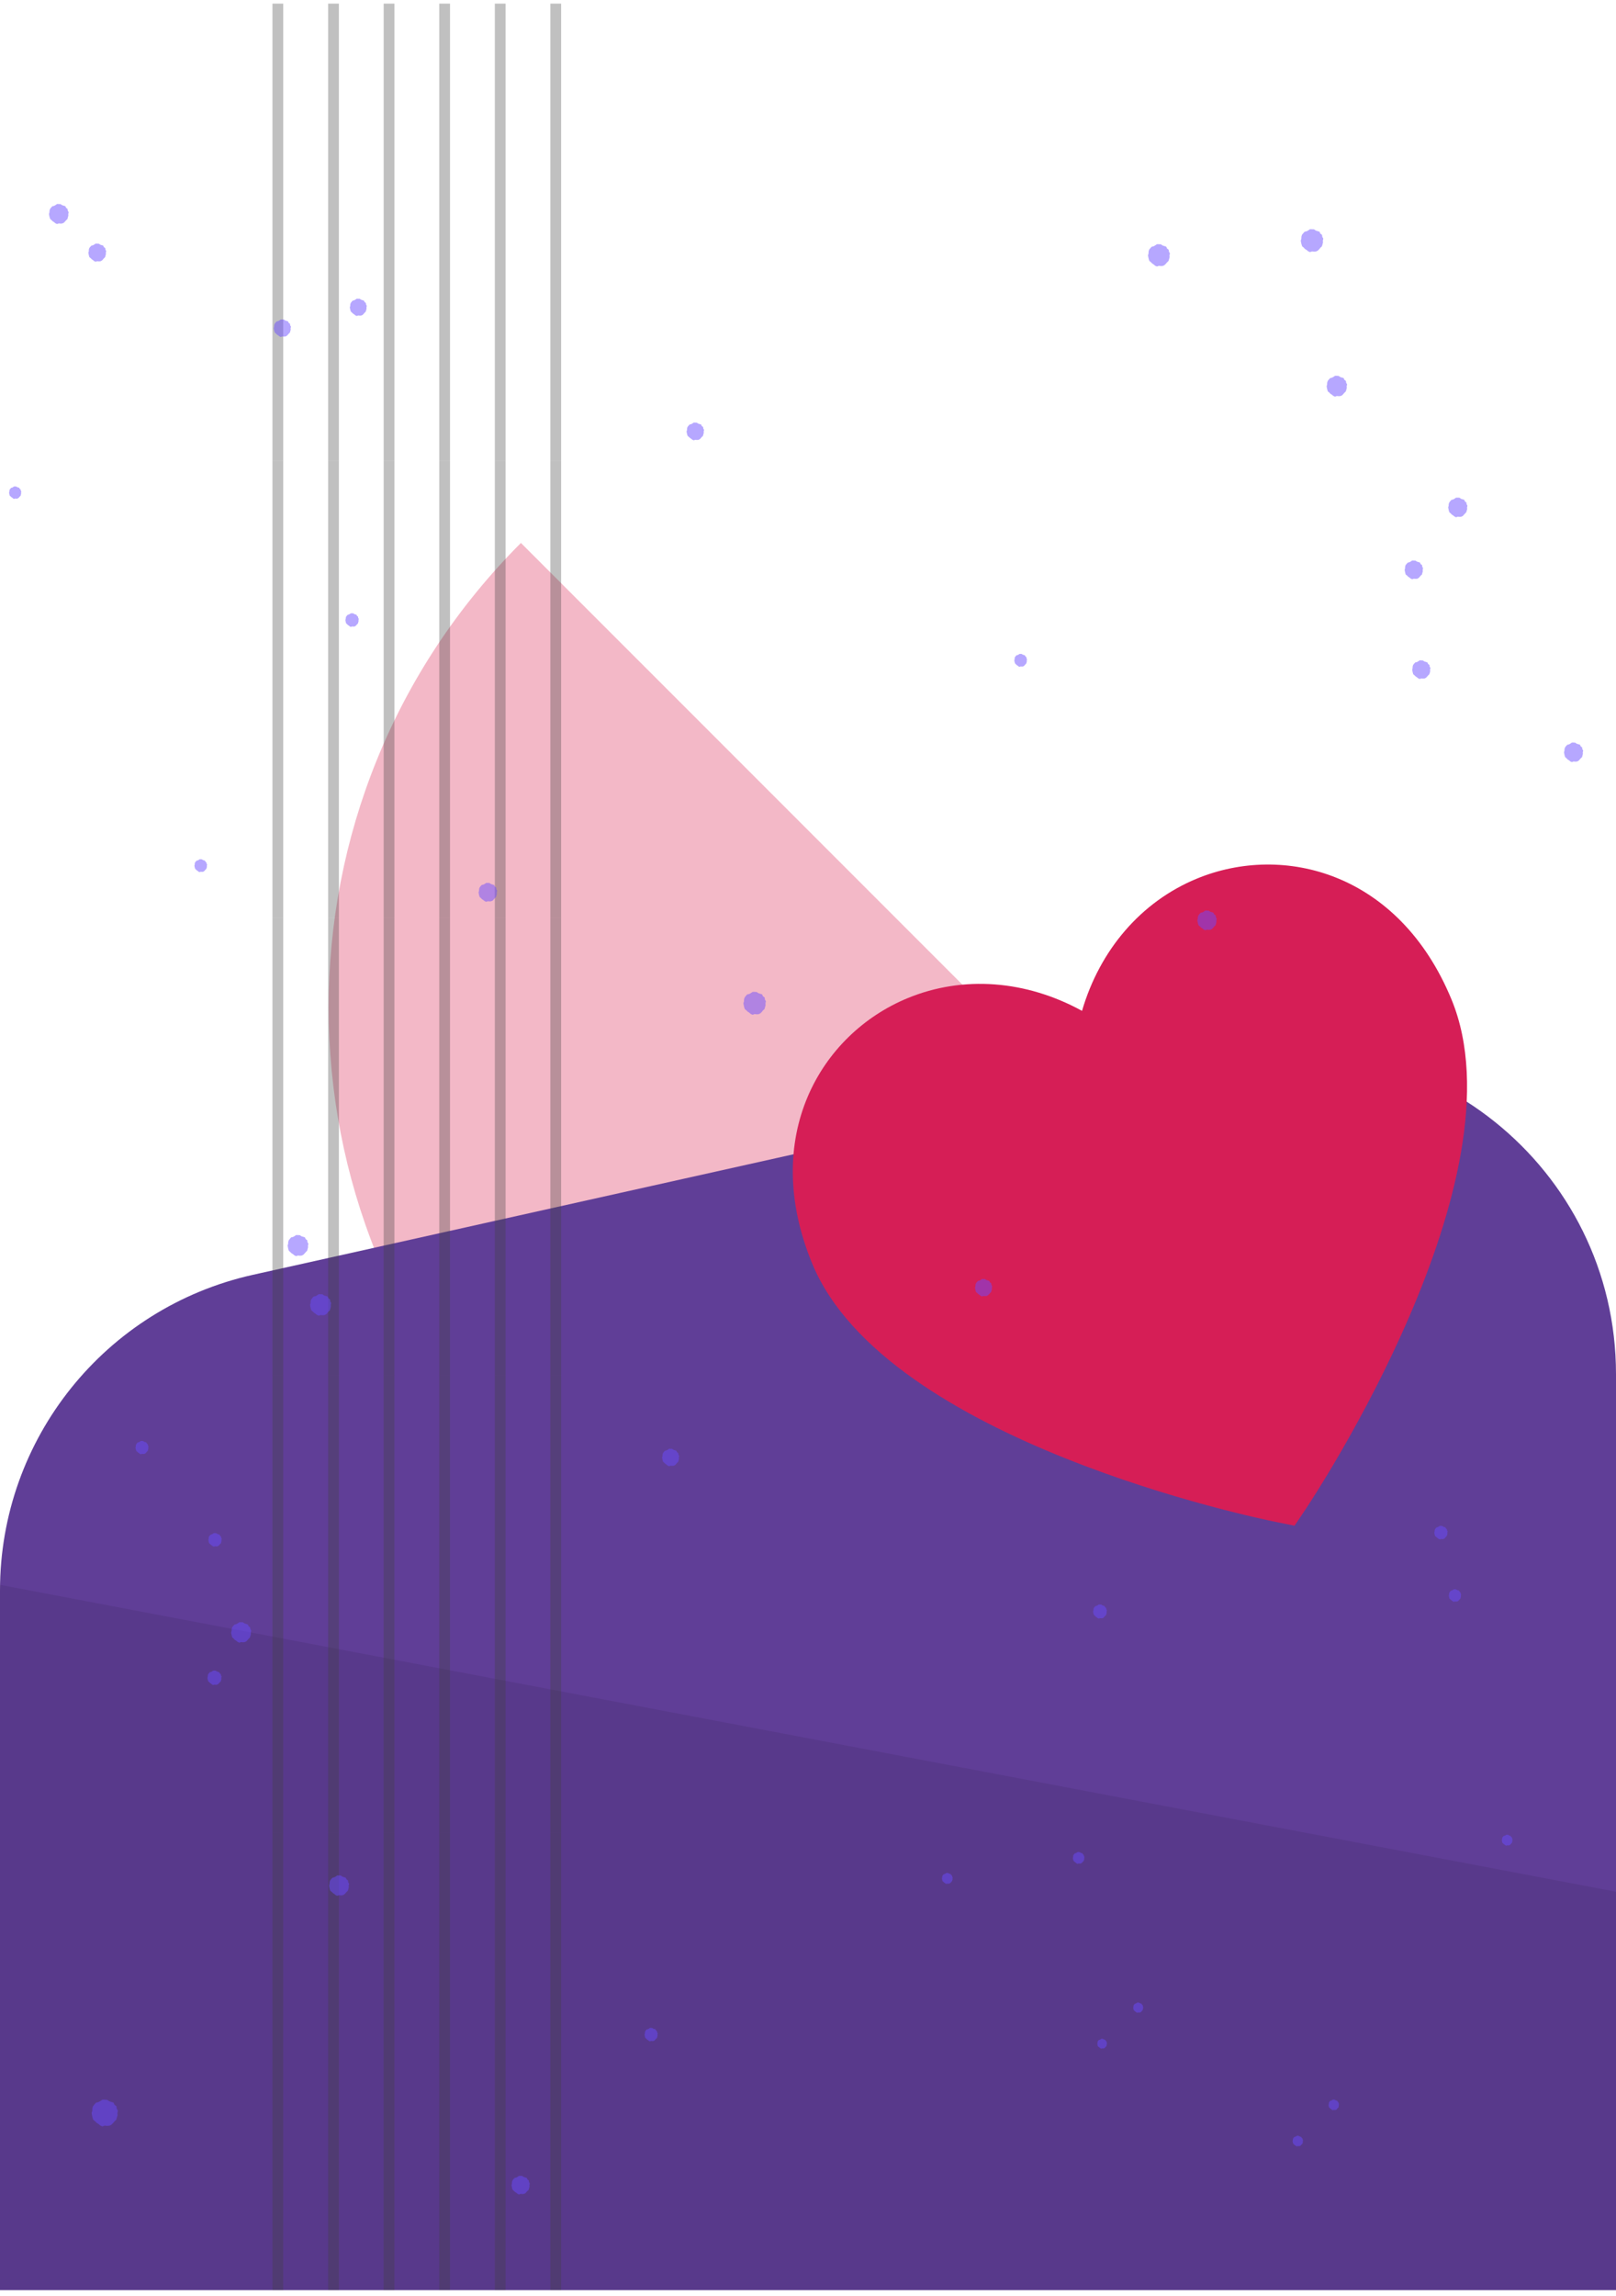 <svg width="150" height="213" viewBox="0 0 150 213" fill="none" xmlns="http://www.w3.org/2000/svg">
<path d="M48.353 50.37C24.554 74.168 24.554 112.75 48.353 136.554C72.153 160.357 110.738 160.351 134.544 136.554L48.353 50.37Z" fill="#F3B8C7"/>
<path d="M150 212.453H0V147.546C0 133.492 9.757 121.322 23.475 118.265L113.475 98.208C132.215 94.032 150 108.29 150 127.49V212.453Z" fill="#603E97"/>
<path d="M120.164 141.538L118.41 141.186C116.935 140.891 82.223 133.762 75.392 117.227C70.534 105.465 76.166 95.936 84.24 92.601C89.402 90.469 95.254 90.936 100.435 93.778C102.091 88.121 105.913 83.65 111.083 81.515C119.157 78.18 129.873 80.958 134.731 92.72C141.562 109.255 121.997 138.801 121.162 140.051L120.164 141.538Z" fill="#D61E56"/>
<path d="M150 212.453H0V147.024L150 175.495V212.453Z" fill="black" fill-opacity="0.08"/>
<path d="M51.586 0.336V42.757" stroke="#404040" stroke-opacity="0.33" stroke-miterlimit="10"/>
<path d="M46.43 0.336V42.757" stroke="#404040" stroke-opacity="0.33" stroke-miterlimit="10"/>
<path d="M41.273 0.336V42.757" stroke="#404040" stroke-opacity="0.33" stroke-miterlimit="10"/>
<path d="M36.113 0.336V42.757" stroke="#404040" stroke-opacity="0.33" stroke-miterlimit="10"/>
<path d="M30.957 0.336V42.757" stroke="#404040" stroke-opacity="0.33" stroke-miterlimit="10"/>
<path d="M25.789 0.336V42.757" stroke="#404040" stroke-opacity="0.33" stroke-miterlimit="10"/>
<path d="M51.586 42.757V85.184" stroke="#404040" stroke-opacity="0.33" stroke-miterlimit="10"/>
<path d="M46.43 42.757V85.184" stroke="#404040" stroke-opacity="0.33" stroke-miterlimit="10"/>
<path d="M41.273 42.757V85.184" stroke="#404040" stroke-opacity="0.33" stroke-miterlimit="10"/>
<path d="M36.113 42.757V85.184" stroke="#404040" stroke-opacity="0.33" stroke-miterlimit="10"/>
<path d="M30.957 42.757V85.184" stroke="#404040" stroke-opacity="0.33" stroke-miterlimit="10"/>
<path d="M25.789 42.757V85.184" stroke="#404040" stroke-opacity="0.33" stroke-miterlimit="10"/>
<path d="M51.586 85.185V127.606" stroke="#404040" stroke-opacity="0.33" stroke-miterlimit="10"/>
<path d="M46.43 85.185V127.606" stroke="#404040" stroke-opacity="0.33" stroke-miterlimit="10"/>
<path d="M41.273 85.185V127.606" stroke="#404040" stroke-opacity="0.33" stroke-miterlimit="10"/>
<path d="M36.113 85.185V127.606" stroke="#404040" stroke-opacity="0.33" stroke-miterlimit="10"/>
<path d="M30.957 85.185V127.606" stroke="#404040" stroke-opacity="0.33" stroke-miterlimit="10"/>
<path d="M25.789 85.185V127.606" stroke="#404040" stroke-opacity="0.33" stroke-miterlimit="10"/>
<path d="M51.586 127.604V170.032" stroke="#404040" stroke-opacity="0.33" stroke-miterlimit="10"/>
<path d="M46.43 127.604V170.032" stroke="#404040" stroke-opacity="0.33" stroke-miterlimit="10"/>
<path d="M41.273 127.604V170.032" stroke="#404040" stroke-opacity="0.33" stroke-miterlimit="10"/>
<path d="M36.113 127.604V170.032" stroke="#404040" stroke-opacity="0.33" stroke-miterlimit="10"/>
<path d="M30.957 127.604V170.032" stroke="#404040" stroke-opacity="0.33" stroke-miterlimit="10"/>
<path d="M25.789 127.604V170.032" stroke="#404040" stroke-opacity="0.33" stroke-miterlimit="10"/>
<path d="M51.586 170.032V212.453" stroke="#404040" stroke-opacity="0.33" stroke-miterlimit="10"/>
<path d="M46.43 170.032V212.453" stroke="#404040" stroke-opacity="0.33" stroke-miterlimit="10"/>
<path d="M41.273 170.032V212.453" stroke="#404040" stroke-opacity="0.33" stroke-miterlimit="10"/>
<path d="M36.113 170.032V212.453" stroke="#404040" stroke-opacity="0.33" stroke-miterlimit="10"/>
<path d="M30.957 170.032V212.453" stroke="#404040" stroke-opacity="0.33" stroke-miterlimit="10"/>
<path d="M25.789 170.032V212.453" stroke="#404040" stroke-opacity="0.33" stroke-miterlimit="10"/>
<g style="mix-blend-mode:multiply">
<g style="mix-blend-mode:soft-light">
<path d="M124.265 195.273L124.271 195.354L124.252 195.435L124.228 195.516L124.165 195.571L124.11 195.64L124.054 195.702L123.973 195.739L123.886 195.745L123.805 195.733L123.718 195.764L123.637 195.727L123.575 195.671L123.501 195.627L123.445 195.571L123.376 195.516L123.351 195.435L123.333 195.354L123.32 195.273L123.345 195.192V195.105L123.37 195.025L123.426 194.956L123.482 194.888L123.575 194.869L123.643 194.832L123.718 194.782H123.805L123.892 194.788L123.96 194.838L124.041 194.863L124.122 194.888L124.159 194.969L124.234 195.025L124.246 195.112L124.29 195.186L124.265 195.273Z" fill="#6A4CFF" fill-opacity="0.49"/>
</g>
<g style="mix-blend-mode:soft-light">
<path d="M49.14 202.719L49.152 202.862L49.109 203.005L49.071 203.148L48.959 203.247L48.866 203.359L48.761 203.471L48.624 203.533L48.475 203.545L48.326 203.527L48.176 203.583L48.033 203.52L47.922 203.421L47.797 203.346L47.698 203.241L47.58 203.148L47.536 203.005L47.505 202.862L47.48 202.719L47.518 202.576L47.524 202.427L47.568 202.278L47.661 202.159L47.766 202.048L47.922 202.01L48.046 201.942L48.176 201.855H48.326L48.475 201.861L48.605 201.954L48.742 201.998L48.891 202.041L48.959 202.191L49.084 202.278L49.102 202.433L49.177 202.57L49.14 202.719Z" fill="#6A4CFF" fill-opacity="0.49"/>
</g>
<g style="mix-blend-mode:soft-light">
<path d="M10.896 196.025L10.909 196.236L10.853 196.435L10.791 196.64L10.635 196.789L10.499 196.951L10.35 197.106L10.151 197.2L9.933 197.218L9.722 197.193L9.504 197.268L9.306 197.181L9.138 197.038L8.964 196.932L8.821 196.783L8.653 196.647L8.585 196.441L8.541 196.236L8.504 196.025L8.566 195.82L8.572 195.603L8.634 195.397L8.771 195.223L8.92 195.062L9.138 195.012L9.318 194.913L9.504 194.782L9.722 194.788L9.939 194.801L10.126 194.925L10.319 194.994L10.536 195.056L10.629 195.267L10.809 195.397L10.834 195.621L10.946 195.808L10.896 196.025Z" fill="#6A4CFF" fill-opacity="0.49"/>
</g>
<g style="mix-blend-mode:soft-light">
<path d="M120.927 198.628L120.934 198.715L120.915 198.795L120.89 198.876L120.828 198.932L120.772 198.994L120.71 199.063L120.635 199.094L120.548 199.1L120.461 199.094L120.374 199.125L120.3 199.088L120.231 199.032L120.163 198.988L120.107 198.932L120.039 198.876L120.014 198.795L119.995 198.715L119.977 198.628L120.001 198.547L120.008 198.46L120.032 198.379L120.082 198.311L120.144 198.249L120.231 198.224L120.306 198.186L120.374 198.137H120.461L120.548 198.143L120.623 198.193L120.704 198.218L120.784 198.242L120.822 198.329L120.896 198.379L120.909 198.466L120.952 198.541L120.927 198.628Z" fill="#6A4CFF" fill-opacity="0.49"/>
</g>
<g style="mix-blend-mode:soft-light">
<path d="M106.097 186.252L106.103 186.332L106.078 186.407L106.06 186.488L105.998 186.544L105.948 186.606L105.892 186.668L105.811 186.699L105.73 186.705L105.65 186.699L105.569 186.724L105.488 186.693L105.426 186.637L105.364 186.6L105.308 186.544L105.24 186.488L105.215 186.413L105.202 186.332L105.184 186.252L105.208 186.177V186.09L105.233 186.015L105.289 185.947L105.345 185.885L105.426 185.866L105.494 185.829L105.569 185.779H105.65L105.73 185.785L105.805 185.835L105.88 185.86L105.96 185.885L105.998 185.966L106.066 186.015L106.072 186.096L106.116 186.171L106.097 186.252Z" fill="#6A4CFF" fill-opacity="0.49"/>
</g>
<g style="mix-blend-mode:soft-light">
<path d="M32.364 174.928L32.376 175.09L32.333 175.245L32.289 175.4L32.171 175.512L32.066 175.636L31.947 175.754L31.798 175.823L31.631 175.835L31.475 175.817L31.307 175.873L31.152 175.81L31.028 175.699L30.897 175.618L30.785 175.506L30.655 175.4L30.605 175.245L30.574 175.09L30.543 174.928L30.587 174.773L30.593 174.611L30.642 174.449L30.748 174.319L30.86 174.195L31.028 174.157L31.164 174.083L31.307 173.983L31.475 173.99L31.637 173.996L31.78 174.095L31.929 174.145L32.09 174.195L32.165 174.35L32.302 174.449L32.32 174.623L32.407 174.766L32.364 174.928Z" fill="#6A4CFF" fill-opacity="0.49"/>
</g>
<g style="mix-blend-mode:soft-light">
<path d="M100.636 172.362L100.642 172.456L100.618 172.542L100.593 172.636L100.524 172.698L100.462 172.766L100.394 172.841L100.307 172.878L100.214 172.884L100.12 172.872L100.027 172.909L99.934 172.872L99.866 172.81L99.785 172.76L99.723 172.692L99.648 172.636L99.623 172.542L99.598 172.456L99.586 172.362L99.611 172.269L99.617 172.176L99.642 172.083L99.704 172.008L99.766 171.94L99.866 171.915L99.94 171.871L100.027 171.815H100.12L100.214 171.822L100.294 171.878L100.381 171.909L100.481 171.934L100.518 172.027L100.599 172.089L100.611 172.182L100.661 172.269L100.636 172.362Z" fill="#6A4CFF" fill-opacity="0.49"/>
</g>
<g style="mix-blend-mode:soft-light">
<path d="M140.378 170.715L140.384 170.802L140.359 170.883L140.334 170.97L140.272 171.032L140.216 171.094L140.154 171.156L140.073 171.2H139.986L139.899 171.193L139.812 171.224L139.732 171.187L139.663 171.131L139.589 171.088L139.533 171.026L139.464 170.97L139.433 170.889L139.421 170.802L139.402 170.715L139.427 170.634L139.433 170.547L139.458 170.46L139.514 170.392L139.57 170.323L139.663 170.305L139.738 170.267L139.812 170.211H139.899L139.986 170.218L140.061 170.267L140.142 170.298L140.229 170.323L140.266 170.41L140.341 170.46L140.353 170.553L140.397 170.628L140.378 170.715Z" fill="#6A4CFF" fill-opacity="0.49"/>
</g>
<g style="mix-blend-mode:soft-light">
<path d="M20.54 155.654L20.547 155.766L20.522 155.872L20.491 155.983L20.404 156.064L20.329 156.151L20.248 156.232L20.143 156.288L20.024 156.294L19.913 156.282L19.795 156.319L19.683 156.275L19.596 156.195L19.503 156.139L19.428 156.058L19.335 155.983L19.297 155.872L19.273 155.766L19.254 155.654L19.285 155.542L19.291 155.424L19.322 155.312L19.397 155.219L19.478 155.132L19.596 155.107L19.695 155.051L19.795 154.983H19.913L20.024 154.989L20.124 155.057L20.23 155.095L20.348 155.132L20.397 155.244L20.497 155.312L20.509 155.43L20.571 155.536L20.54 155.654Z" fill="#6A4CFF" fill-opacity="0.49"/>
</g>
<g style="mix-blend-mode:soft-light">
<path d="M23.28 151.441L23.286 151.602L23.243 151.758L23.199 151.913L23.081 152.025L22.976 152.149L22.864 152.267L22.708 152.342L22.547 152.354L22.385 152.336L22.218 152.391L22.062 152.323L21.938 152.217L21.801 152.137L21.695 152.019L21.565 151.913L21.515 151.758L21.478 151.602L21.453 151.441L21.497 151.285L21.503 151.124L21.553 150.962L21.652 150.832L21.77 150.707L21.938 150.67L22.075 150.589L22.218 150.496H22.385L22.547 150.502L22.69 150.602L22.839 150.651L23 150.701L23.075 150.863L23.212 150.962L23.237 151.13L23.317 151.279L23.28 151.441Z" fill="#6A4CFF" fill-opacity="0.49"/>
</g>
<g style="mix-blend-mode:soft-light">
<path d="M135.599 148.016L135.605 148.116L135.58 148.209L135.556 148.308L135.481 148.377L135.419 148.451L135.344 148.526L135.251 148.569L135.152 148.576L135.052 148.563L134.947 148.601L134.853 148.563L134.779 148.495L134.698 148.445L134.63 148.371L134.549 148.308L134.518 148.215L134.499 148.116L134.48 148.016L134.505 147.923L134.512 147.824L134.543 147.724L134.605 147.644L134.673 147.569L134.779 147.544L134.86 147.494L134.953 147.438H135.052L135.152 147.445L135.239 147.501L135.332 147.532L135.431 147.563L135.475 147.662L135.562 147.724L135.574 147.83L135.624 147.917L135.599 148.016Z" fill="#6A4CFF" fill-opacity="0.49"/>
</g>
<g style="mix-blend-mode:soft-light">
<path d="M13.761 134.296L13.767 134.402L13.742 134.501L13.711 134.601L13.631 134.675L13.569 134.756L13.488 134.831L13.395 134.881L13.283 134.887L13.183 134.874L13.071 134.912L12.972 134.868L12.891 134.8L12.804 134.744L12.736 134.669L12.649 134.601L12.618 134.501L12.593 134.402L12.574 134.296L12.605 134.191V134.085L12.643 133.986L12.705 133.899L12.779 133.818L12.891 133.793L12.978 133.743L13.071 133.681H13.183L13.289 133.687L13.376 133.75L13.475 133.781L13.581 133.818L13.631 133.917L13.718 133.986L13.73 134.098L13.786 134.191L13.761 134.296Z" fill="#6A4CFF" fill-opacity="0.49"/>
</g>
<g style="mix-blend-mode:soft-light">
<path d="M63.013 135.209L63.025 135.346L62.988 135.476L62.951 135.613L62.845 135.713L62.758 135.818L62.659 135.918L62.528 135.98L62.385 135.986L62.249 135.974L62.106 136.023L61.975 135.967L61.87 135.874L61.758 135.8L61.664 135.706L61.553 135.613L61.509 135.483L61.478 135.346L61.453 135.209L61.497 135.079V134.936L61.54 134.799L61.627 134.687L61.727 134.588L61.87 134.551L61.988 134.488L62.106 134.401L62.249 134.408L62.392 134.414L62.51 134.495L62.64 134.538L62.777 134.582L62.839 134.718L62.957 134.805L62.976 134.948L63.05 135.073L63.013 135.209Z" fill="#6A4CFF" fill-opacity="0.49"/>
</g>
<g style="mix-blend-mode:soft-light">
<path d="M102.718 149.501L102.724 149.613L102.7 149.719L102.668 149.824L102.581 149.905L102.513 149.986L102.432 150.073L102.327 150.123L102.215 150.129L102.103 150.116L101.991 150.154L101.885 150.11L101.798 150.036L101.705 149.98L101.631 149.899L101.537 149.824L101.506 149.719L101.482 149.613L101.463 149.501L101.494 149.395L101.5 149.284L101.531 149.172L101.6 149.079L101.68 148.998L101.798 148.967L101.892 148.917L101.991 148.849H102.103L102.215 148.855L102.314 148.923L102.42 148.96L102.532 148.992L102.581 149.103L102.675 149.172L102.687 149.29L102.749 149.389L102.718 149.501Z" fill="#6A4CFF" fill-opacity="0.49"/>
</g>
<g style="mix-blend-mode:soft-light">
<path d="M30.704 121.06L30.71 121.228L30.666 121.389L30.623 121.557L30.492 121.675L30.387 121.8L30.263 121.93L30.101 122.005L29.927 122.017L29.759 121.998L29.585 122.054L29.424 121.986L29.287 121.874L29.15 121.787L29.032 121.669L28.895 121.557L28.846 121.389L28.808 121.228L28.777 121.06L28.827 120.892L28.833 120.718L28.883 120.551L28.995 120.414L29.113 120.283L29.287 120.246L29.436 120.165L29.585 120.06L29.759 120.066L29.933 120.072L30.082 120.178L30.238 120.227L30.412 120.283L30.486 120.445L30.635 120.557L30.654 120.731L30.741 120.886L30.704 121.06Z" fill="#6A4CFF" fill-opacity="0.49"/>
</g>
<g style="mix-blend-mode:soft-light">
<path d="M28.586 115.549L28.593 115.717L28.549 115.879L28.506 116.04L28.381 116.158L28.276 116.283L28.151 116.407L27.996 116.482L27.828 116.494L27.66 116.475L27.486 116.531L27.331 116.463L27.201 116.351L27.058 116.264L26.946 116.152L26.815 116.04L26.759 115.879L26.728 115.717L26.697 115.549L26.747 115.388L26.753 115.22L26.803 115.058L26.909 114.922L27.027 114.791L27.201 114.754L27.344 114.673L27.486 114.574L27.66 114.58L27.828 114.586L27.977 114.686L28.133 114.735L28.301 114.791L28.375 114.953L28.518 115.058L28.537 115.232L28.624 115.382L28.586 115.549Z" fill="#6A4CFF" fill-opacity="0.49"/>
</g>
<g style="mix-blend-mode:soft-light">
<path d="M92.064 119.459L92.07 119.595L92.033 119.726L91.995 119.863L91.896 119.962L91.803 120.062L91.703 120.167L91.579 120.229L91.436 120.236L91.299 120.223L91.156 120.273L91.026 120.217L90.914 120.124L90.802 120.049L90.709 119.956L90.597 119.863L90.554 119.732L90.529 119.595L90.504 119.459L90.541 119.328L90.547 119.185L90.591 119.049L90.678 118.937L90.771 118.837L90.92 118.8L91.032 118.738L91.156 118.651L91.299 118.657L91.436 118.663L91.56 118.744L91.685 118.788L91.828 118.831L91.89 118.968L92.008 119.055L92.02 119.198L92.095 119.322L92.064 119.459Z" fill="#6A4CFF" fill-opacity="0.49"/>
</g>
<g style="mix-blend-mode:soft-light">
<path d="M71.051 93.08L71.063 93.254L71.013 93.428L70.964 93.608L70.827 93.732L70.715 93.869L70.585 94.006L70.411 94.087L70.224 94.099L70.05 94.074L69.858 94.142L69.69 94.068L69.547 93.944L69.398 93.85L69.273 93.726L69.13 93.608L69.075 93.434L69.037 93.254L69 93.08L69.056 92.9L69.062 92.719L69.118 92.539L69.23 92.39L69.354 92.253L69.547 92.21L69.702 92.123L69.858 92.017H70.05L70.23 92.029L70.392 92.135L70.56 92.191L70.74 92.247L70.821 92.427L70.976 92.539L71.001 92.732L71.094 92.893L71.051 93.08Z" fill="#6A4CFF" fill-opacity="0.49"/>
</g>
<g style="mix-blend-mode:soft-light">
<path d="M95.304 61.26L95.311 61.36L95.286 61.459L95.255 61.558L95.18 61.633L95.118 61.708L95.043 61.782L94.944 61.832L94.844 61.838L94.739 61.826L94.633 61.863L94.534 61.819L94.459 61.751L94.372 61.701L94.304 61.627L94.223 61.558L94.192 61.459L94.167 61.36L94.148 61.26L94.18 61.161V61.055L94.211 60.956L94.279 60.875L94.347 60.794L94.459 60.769L94.546 60.726L94.633 60.664H94.739L94.844 60.67L94.931 60.732L95.031 60.763L95.13 60.794L95.18 60.894L95.267 60.956L95.279 61.068L95.329 61.154L95.304 61.26Z" fill="#6A4CFF" fill-opacity="0.49"/>
</g>
<g style="mix-blend-mode:soft-light">
<path d="M112.904 85.387L112.91 85.536L112.872 85.685L112.829 85.841L112.711 85.946L112.611 86.064L112.5 86.183L112.357 86.251L112.195 86.263L112.04 86.245L111.878 86.301L111.729 86.239L111.611 86.133L111.48 86.052L111.375 85.94L111.251 85.841L111.201 85.692L111.17 85.536L111.139 85.387L111.182 85.232L111.188 85.076L111.238 84.921L111.338 84.797L111.443 84.679L111.611 84.641L111.741 84.567L111.878 84.474H112.04L112.201 84.48L112.332 84.579L112.481 84.623L112.636 84.672L112.705 84.828L112.841 84.921L112.86 85.089L112.941 85.226L112.904 85.387Z" fill="#6A4CFF" fill-opacity="0.49"/>
</g>
<g style="mix-blend-mode:soft-light">
<path d="M46.112 82.785L46.118 82.928L46.081 83.071L46.038 83.22L45.926 83.326L45.833 83.437L45.727 83.549L45.584 83.611L45.435 83.624L45.286 83.605L45.13 83.661L44.987 83.599L44.869 83.5L44.745 83.425L44.646 83.319L44.528 83.22L44.478 83.077L44.447 82.928L44.422 82.785L44.465 82.636L44.472 82.487L44.515 82.338L44.608 82.213L44.714 82.101L44.869 82.064L45 81.996L45.13 81.909H45.286L45.435 81.915L45.565 82.008L45.702 82.052L45.857 82.101L45.926 82.244L46.05 82.338L46.069 82.493L46.15 82.63L46.112 82.785Z" fill="#6A4CFF" fill-opacity="0.49"/>
</g>
<g style="mix-blend-mode:soft-light">
<path d="M19.201 80.31L19.207 80.409L19.182 80.509L19.151 80.608L19.076 80.677L19.008 80.757L18.934 80.832L18.84 80.876L18.735 80.882L18.635 80.869L18.53 80.906L18.43 80.869L18.356 80.801L18.269 80.745L18.2 80.677L18.119 80.608L18.088 80.509L18.064 80.409L18.045 80.31L18.076 80.21V80.105L18.107 80.005L18.175 79.925L18.244 79.844L18.356 79.819L18.443 79.775L18.53 79.713H18.635L18.741 79.72L18.828 79.782L18.921 79.813L19.027 79.844L19.07 79.943L19.157 80.005L19.17 80.111L19.226 80.204L19.201 80.31Z" fill="#6A4CFF" fill-opacity="0.49"/>
</g>
<g style="mix-blend-mode:soft-light">
<path d="M146.918 69.79L146.924 69.946L146.887 70.095L146.844 70.244L146.725 70.35L146.626 70.468L146.52 70.579L146.377 70.648L146.216 70.66L146.061 70.642L145.905 70.698L145.756 70.635L145.638 70.53L145.507 70.455L145.408 70.343L145.284 70.244L145.234 70.095L145.203 69.946L145.172 69.79L145.215 69.641L145.222 69.486L145.271 69.337L145.365 69.212L145.476 69.094L145.638 69.057L145.768 68.982L145.905 68.889H146.061L146.222 68.902L146.353 68.995L146.496 69.038L146.657 69.088L146.725 69.237L146.856 69.337L146.875 69.498L146.955 69.635L146.918 69.79Z" fill="#6A4CFF" fill-opacity="0.49"/>
</g>
<g style="mix-blend-mode:soft-light">
<path d="M132.741 62.125L132.754 62.268L132.716 62.411L132.673 62.554L132.561 62.66L132.468 62.771L132.362 62.877L132.225 62.945L132.076 62.952L131.927 62.939L131.778 62.989L131.635 62.927L131.523 62.834L131.399 62.753L131.3 62.653L131.181 62.554L131.138 62.411L131.107 62.268L131.082 62.125L131.119 61.982L131.126 61.833L131.169 61.69L131.262 61.566L131.368 61.454L131.523 61.423L131.648 61.348L131.778 61.261L131.927 61.267L132.076 61.274L132.207 61.361L132.344 61.404L132.493 61.454L132.561 61.597L132.685 61.69L132.704 61.845L132.779 61.976L132.741 62.125Z" fill="#6A4CFF" fill-opacity="0.49"/>
</g>
<g style="mix-blend-mode:soft-light">
<path d="M33.277 57.523L33.283 57.629L33.252 57.734L33.227 57.84L33.146 57.915L33.078 57.995L32.997 58.076L32.898 58.12L32.786 58.126L32.68 58.114L32.568 58.157L32.469 58.114L32.382 58.039L32.295 57.983L32.22 57.908L32.133 57.84L32.102 57.734L32.077 57.629L32.059 57.523L32.09 57.417L32.096 57.312L32.127 57.206L32.195 57.119L32.27 57.038L32.382 57.007L32.475 56.958L32.568 56.895H32.68L32.792 56.902L32.885 56.964L32.984 57.001L33.09 57.032L33.14 57.138L33.233 57.206L33.245 57.318L33.301 57.411L33.277 57.523Z" fill="#6A4CFF" fill-opacity="0.49"/>
</g>
<g style="mix-blend-mode:soft-light">
<path d="M132.054 52.867L132.067 53.01L132.023 53.153L131.986 53.302L131.874 53.401L131.781 53.513L131.675 53.625L131.539 53.693L131.383 53.699L131.234 53.687L131.085 53.737L130.942 53.675L130.824 53.575L130.706 53.501L130.607 53.395L130.482 53.302L130.439 53.159L130.408 53.01L130.383 52.867L130.42 52.724L130.426 52.575L130.47 52.425L130.569 52.307L130.669 52.195L130.824 52.158L130.955 52.084L131.085 51.997L131.234 52.003L131.39 52.009L131.514 52.096L131.651 52.139L131.806 52.189L131.868 52.332L131.999 52.425L132.017 52.581L132.092 52.717L132.054 52.867Z" fill="#6A4CFF" fill-opacity="0.49"/>
</g>
<g style="mix-blend-mode:soft-light">
<path d="M136.174 47.074L136.187 47.229L136.143 47.378L136.1 47.527L135.988 47.639L135.888 47.751L135.777 47.869L135.634 47.938L135.472 47.95L135.317 47.931L135.155 47.987L135.012 47.919L134.888 47.819L134.757 47.739L134.658 47.627L134.534 47.527L134.484 47.378L134.453 47.229L134.422 47.074L134.465 46.925L134.472 46.769L134.521 46.614L134.621 46.49L134.726 46.372L134.888 46.334L135.018 46.26L135.155 46.166H135.317L135.478 46.173L135.609 46.272L135.752 46.316L135.913 46.365L135.982 46.521L136.112 46.614L136.131 46.776L136.212 46.918L136.174 47.074Z" fill="#6A4CFF" fill-opacity="0.49"/>
</g>
<g style="mix-blend-mode:soft-light">
<path d="M1.954 45.707L1.96 45.8L1.936 45.894L1.911 45.993L1.836 46.062L1.774 46.136L1.699 46.211L1.612 46.254L1.507 46.26L1.407 46.248L1.308 46.285L1.215 46.242L1.14 46.173L1.059 46.124L0.991 46.055L0.91 45.993L0.879 45.9L0.86 45.8L0.842 45.707L0.867 45.608L0.873 45.508L0.904 45.409L0.966 45.334L1.034 45.26L1.14 45.235L1.221 45.185L1.308 45.129H1.407L1.513 45.136L1.594 45.191L1.687 45.223L1.786 45.254L1.83 45.353L1.917 45.415L1.929 45.515L1.979 45.602L1.954 45.707Z" fill="#6A4CFF" fill-opacity="0.49"/>
</g>
<g style="mix-blend-mode:soft-light">
<path d="M65.317 40.027L65.324 40.164L65.286 40.301L65.249 40.437L65.143 40.537L65.056 40.642L64.957 40.742L64.826 40.804L64.677 40.816L64.541 40.798L64.391 40.847L64.261 40.792L64.149 40.698L64.037 40.624L63.938 40.531L63.826 40.437L63.782 40.301L63.751 40.164L63.727 40.027L63.77 39.891L63.776 39.748L63.814 39.611L63.907 39.493L64.006 39.387L64.149 39.35L64.273 39.288L64.391 39.201L64.541 39.207L64.684 39.213L64.802 39.294L64.932 39.337L65.075 39.381L65.143 39.524L65.261 39.611L65.28 39.754L65.355 39.884L65.317 40.027Z" fill="#6A4CFF" fill-opacity="0.49"/>
</g>
<g style="mix-blend-mode:soft-light">
<path d="M124.999 35.828L125.011 35.989L124.968 36.151L124.918 36.313L124.8 36.425L124.694 36.549L124.576 36.673L124.421 36.742L124.253 36.754L124.085 36.735L123.917 36.797L123.762 36.729L123.632 36.617L123.495 36.536L123.389 36.418L123.252 36.313L123.203 36.151L123.165 35.989L123.141 35.828L123.184 35.673L123.19 35.505L123.24 35.343L123.346 35.206L123.464 35.082L123.632 35.039L123.774 34.964L123.917 34.865H124.085L124.259 34.877L124.402 34.977L124.551 35.026L124.719 35.076L124.794 35.238L124.93 35.343L124.955 35.517L125.042 35.66L124.999 35.828Z" fill="#6A4CFF" fill-opacity="0.49"/>
</g>
<g style="mix-blend-mode:soft-light">
<path d="M26.972 30.449L26.985 30.586L26.947 30.717L26.91 30.853L26.805 30.953L26.718 31.052L26.618 31.158L26.488 31.22L26.345 31.226L26.208 31.214L26.065 31.263L25.934 31.207L25.823 31.114L25.711 31.04L25.617 30.947L25.506 30.853L25.462 30.717L25.431 30.586L25.406 30.449L25.444 30.313L25.45 30.176L25.493 30.039L25.58 29.921L25.68 29.822L25.823 29.784L25.941 29.722L26.065 29.635L26.208 29.642H26.351L26.469 29.729L26.599 29.772L26.736 29.816L26.798 29.952L26.916 30.039L26.935 30.182L27.01 30.306L26.972 30.449Z" fill="#6A4CFF" fill-opacity="0.49"/>
</g>
<g style="mix-blend-mode:soft-light">
<path d="M34.016 28.511L34.022 28.648L33.985 28.778L33.948 28.909L33.848 29.008L33.761 29.108L33.662 29.213L33.538 29.269L33.395 29.282L33.258 29.263L33.115 29.313L32.984 29.257L32.879 29.164L32.767 29.095L32.674 29.002L32.568 28.909L32.525 28.778L32.494 28.648L32.469 28.511L32.512 28.381V28.238L32.556 28.107L32.643 27.995L32.736 27.89L32.879 27.859L32.997 27.79L33.115 27.709L33.258 27.716L33.401 27.722L33.519 27.803L33.643 27.846L33.786 27.89L33.842 28.02L33.96 28.107L33.979 28.25L34.047 28.374L34.016 28.511Z" fill="#6A4CFF" fill-opacity="0.49"/>
</g>
<g style="mix-blend-mode:soft-light">
<path d="M9.823 23.442L9.829 23.579L9.792 23.716L9.755 23.859L9.649 23.958L9.556 24.07L9.45 24.176L9.32 24.238L9.171 24.25L9.028 24.232L8.879 24.281L8.742 24.225L8.63 24.126L8.512 24.051L8.419 23.952L8.301 23.859L8.257 23.722L8.226 23.579L8.201 23.442L8.245 23.299V23.157L8.288 23.014L8.381 22.895L8.481 22.79L8.63 22.753L8.754 22.684L8.879 22.597L9.028 22.603L9.177 22.61L9.301 22.697L9.432 22.74L9.581 22.784L9.643 22.927L9.767 23.014L9.786 23.163L9.86 23.293L9.823 23.442Z" fill="#6A4CFF" fill-opacity="0.49"/>
</g>
<g style="mix-blend-mode:soft-light">
<path d="M122.789 22.324L122.801 22.504L122.752 22.678L122.702 22.852L122.565 22.983L122.453 23.119L122.323 23.25L122.155 23.331L121.969 23.343L121.789 23.324L121.596 23.387L121.428 23.312L121.285 23.194L121.136 23.101L121.012 22.97L120.869 22.852L120.813 22.678L120.769 22.504L120.738 22.324L120.794 22.15L120.8 21.963L120.85 21.783L120.968 21.64L121.092 21.504L121.285 21.454L121.441 21.373L121.596 21.261L121.789 21.267L121.969 21.274L122.13 21.386L122.298 21.441L122.478 21.497L122.559 21.671L122.714 21.79L122.739 21.976L122.833 22.137L122.789 22.324Z" fill="#6A4CFF" fill-opacity="0.49"/>
</g>
<g style="mix-blend-mode:soft-light">
<path d="M108.553 23.691L108.566 23.865L108.516 24.032L108.466 24.206L108.336 24.331L108.224 24.461L108.094 24.592L107.932 24.672L107.752 24.685L107.578 24.66L107.391 24.722L107.224 24.654L107.087 24.536L106.944 24.443L106.826 24.318L106.683 24.206L106.627 24.032L106.59 23.865L106.559 23.691L106.608 23.517L106.615 23.336L106.664 23.162L106.782 23.02L106.9 22.889L107.087 22.846L107.236 22.759L107.391 22.653L107.578 22.659L107.758 22.665L107.907 22.771L108.075 22.827L108.249 22.883L108.33 23.057L108.479 23.169L108.504 23.349L108.597 23.51L108.553 23.691Z" fill="#6A4CFF" fill-opacity="0.49"/>
</g>
<g style="mix-blend-mode:soft-light">
<path d="M6.337 19.85L6.343 20.011L6.299 20.16L6.262 20.316L6.144 20.428L6.038 20.546L5.926 20.664L5.777 20.732L5.616 20.745L5.46 20.726L5.293 20.782L5.143 20.714L5.019 20.608L4.889 20.527L4.783 20.422L4.659 20.316L4.609 20.16L4.572 20.011L4.547 19.85L4.59 19.701L4.597 19.539L4.646 19.384L4.746 19.253L4.858 19.135L5.019 19.098L5.156 19.023L5.293 18.924L5.46 18.93L5.622 18.936L5.759 19.029L5.902 19.079L6.063 19.129L6.138 19.284L6.268 19.384L6.293 19.552L6.374 19.688L6.337 19.85Z" fill="#6A4CFF" fill-opacity="0.49"/>
</g>
<g style="mix-blend-mode:soft-light">
<path d="M61.028 188.753L61.034 188.859L61.009 188.958L60.978 189.064L60.897 189.138L60.829 189.213L60.754 189.294L60.655 189.343L60.543 189.35L60.437 189.337L60.331 189.375L60.226 189.331L60.145 189.263L60.058 189.207L59.99 189.132L59.903 189.064L59.865 188.958L59.847 188.859L59.828 188.753L59.859 188.647V188.542L59.89 188.436L59.959 188.349L60.033 188.268L60.145 188.244L60.238 188.194L60.331 188.125L60.437 188.132L60.549 188.138L60.642 188.2L60.742 188.231L60.847 188.268L60.897 188.368L60.984 188.436L60.996 188.548L61.052 188.641L61.028 188.753Z" fill="#6A4CFF" fill-opacity="0.49"/>
</g>
<g style="mix-blend-mode:soft-light">
<path d="M102.736 189.601V189.676L102.717 189.75L102.699 189.825L102.637 189.881L102.587 189.943L102.531 189.999L102.456 190.03L102.382 190.036L102.301 190.03L102.22 190.055L102.146 190.024L102.083 189.974L102.021 189.93L101.972 189.881L101.903 189.825L101.885 189.75L101.866 189.676L101.854 189.601L101.872 189.52L101.878 189.446L101.897 189.365L101.947 189.303L102.003 189.247L102.083 189.228L102.152 189.191L102.22 189.141H102.301L102.382 189.147L102.45 189.191L102.518 189.216L102.599 189.241L102.637 189.321L102.705 189.365L102.711 189.452L102.755 189.52L102.736 189.601Z" fill="#6A4CFF" fill-opacity="0.49"/>
</g>
<g style="mix-blend-mode:soft-light">
<path d="M88.412 174.266L88.418 174.347L88.393 174.434L88.368 174.515L88.306 174.577L88.25 174.645L88.188 174.707L88.107 174.744L88.014 174.751L87.933 174.738L87.84 174.769L87.759 174.738L87.691 174.676L87.622 174.633L87.56 174.57L87.492 174.515L87.467 174.434L87.448 174.347L87.43 174.266L87.454 174.179L87.461 174.092L87.486 174.005L87.541 173.937L87.604 173.868L87.691 173.85L87.765 173.806L87.84 173.756H87.933L88.02 173.763L88.095 173.812L88.175 173.843L88.262 173.868L88.3 173.955L88.374 174.005L88.387 174.098L88.43 174.173L88.412 174.266Z" fill="#6A4CFF" fill-opacity="0.49"/>
</g>
<g style="mix-blend-mode:soft-light">
<path d="M20.556 142.855L20.562 142.96L20.531 143.066L20.506 143.172L20.425 143.246L20.357 143.327L20.276 143.402L20.177 143.451L20.065 143.457L19.959 143.445L19.847 143.482L19.748 143.439L19.667 143.37L19.574 143.315L19.505 143.24L19.418 143.172L19.381 143.066L19.362 142.96L19.344 142.855L19.369 142.749L19.375 142.643L19.406 142.538L19.474 142.451L19.549 142.37L19.667 142.339L19.754 142.289L19.847 142.227H19.959L20.071 142.233L20.164 142.295L20.264 142.333L20.375 142.364L20.419 142.469L20.512 142.538L20.524 142.65L20.58 142.743L20.556 142.855Z" fill="#6A4CFF" fill-opacity="0.49"/>
</g>
<g style="mix-blend-mode:soft-light">
<path d="M134.345 142.182L134.351 142.287L134.326 142.393L134.295 142.493L134.214 142.573L134.146 142.654L134.071 142.729L133.972 142.778L133.86 142.785L133.754 142.772L133.642 142.81L133.537 142.766L133.456 142.698L133.369 142.642L133.294 142.567L133.207 142.499L133.176 142.393L133.151 142.287L133.133 142.182L133.164 142.076L133.17 141.971L133.201 141.865L133.27 141.778L133.344 141.697L133.456 141.666L133.549 141.616L133.642 141.554H133.754L133.86 141.56L133.953 141.623L134.053 141.66L134.164 141.691L134.214 141.797L134.301 141.865L134.314 141.977L134.376 142.07L134.345 142.182Z" fill="#6A4CFF" fill-opacity="0.49"/>
</g>
</g>
</svg>
